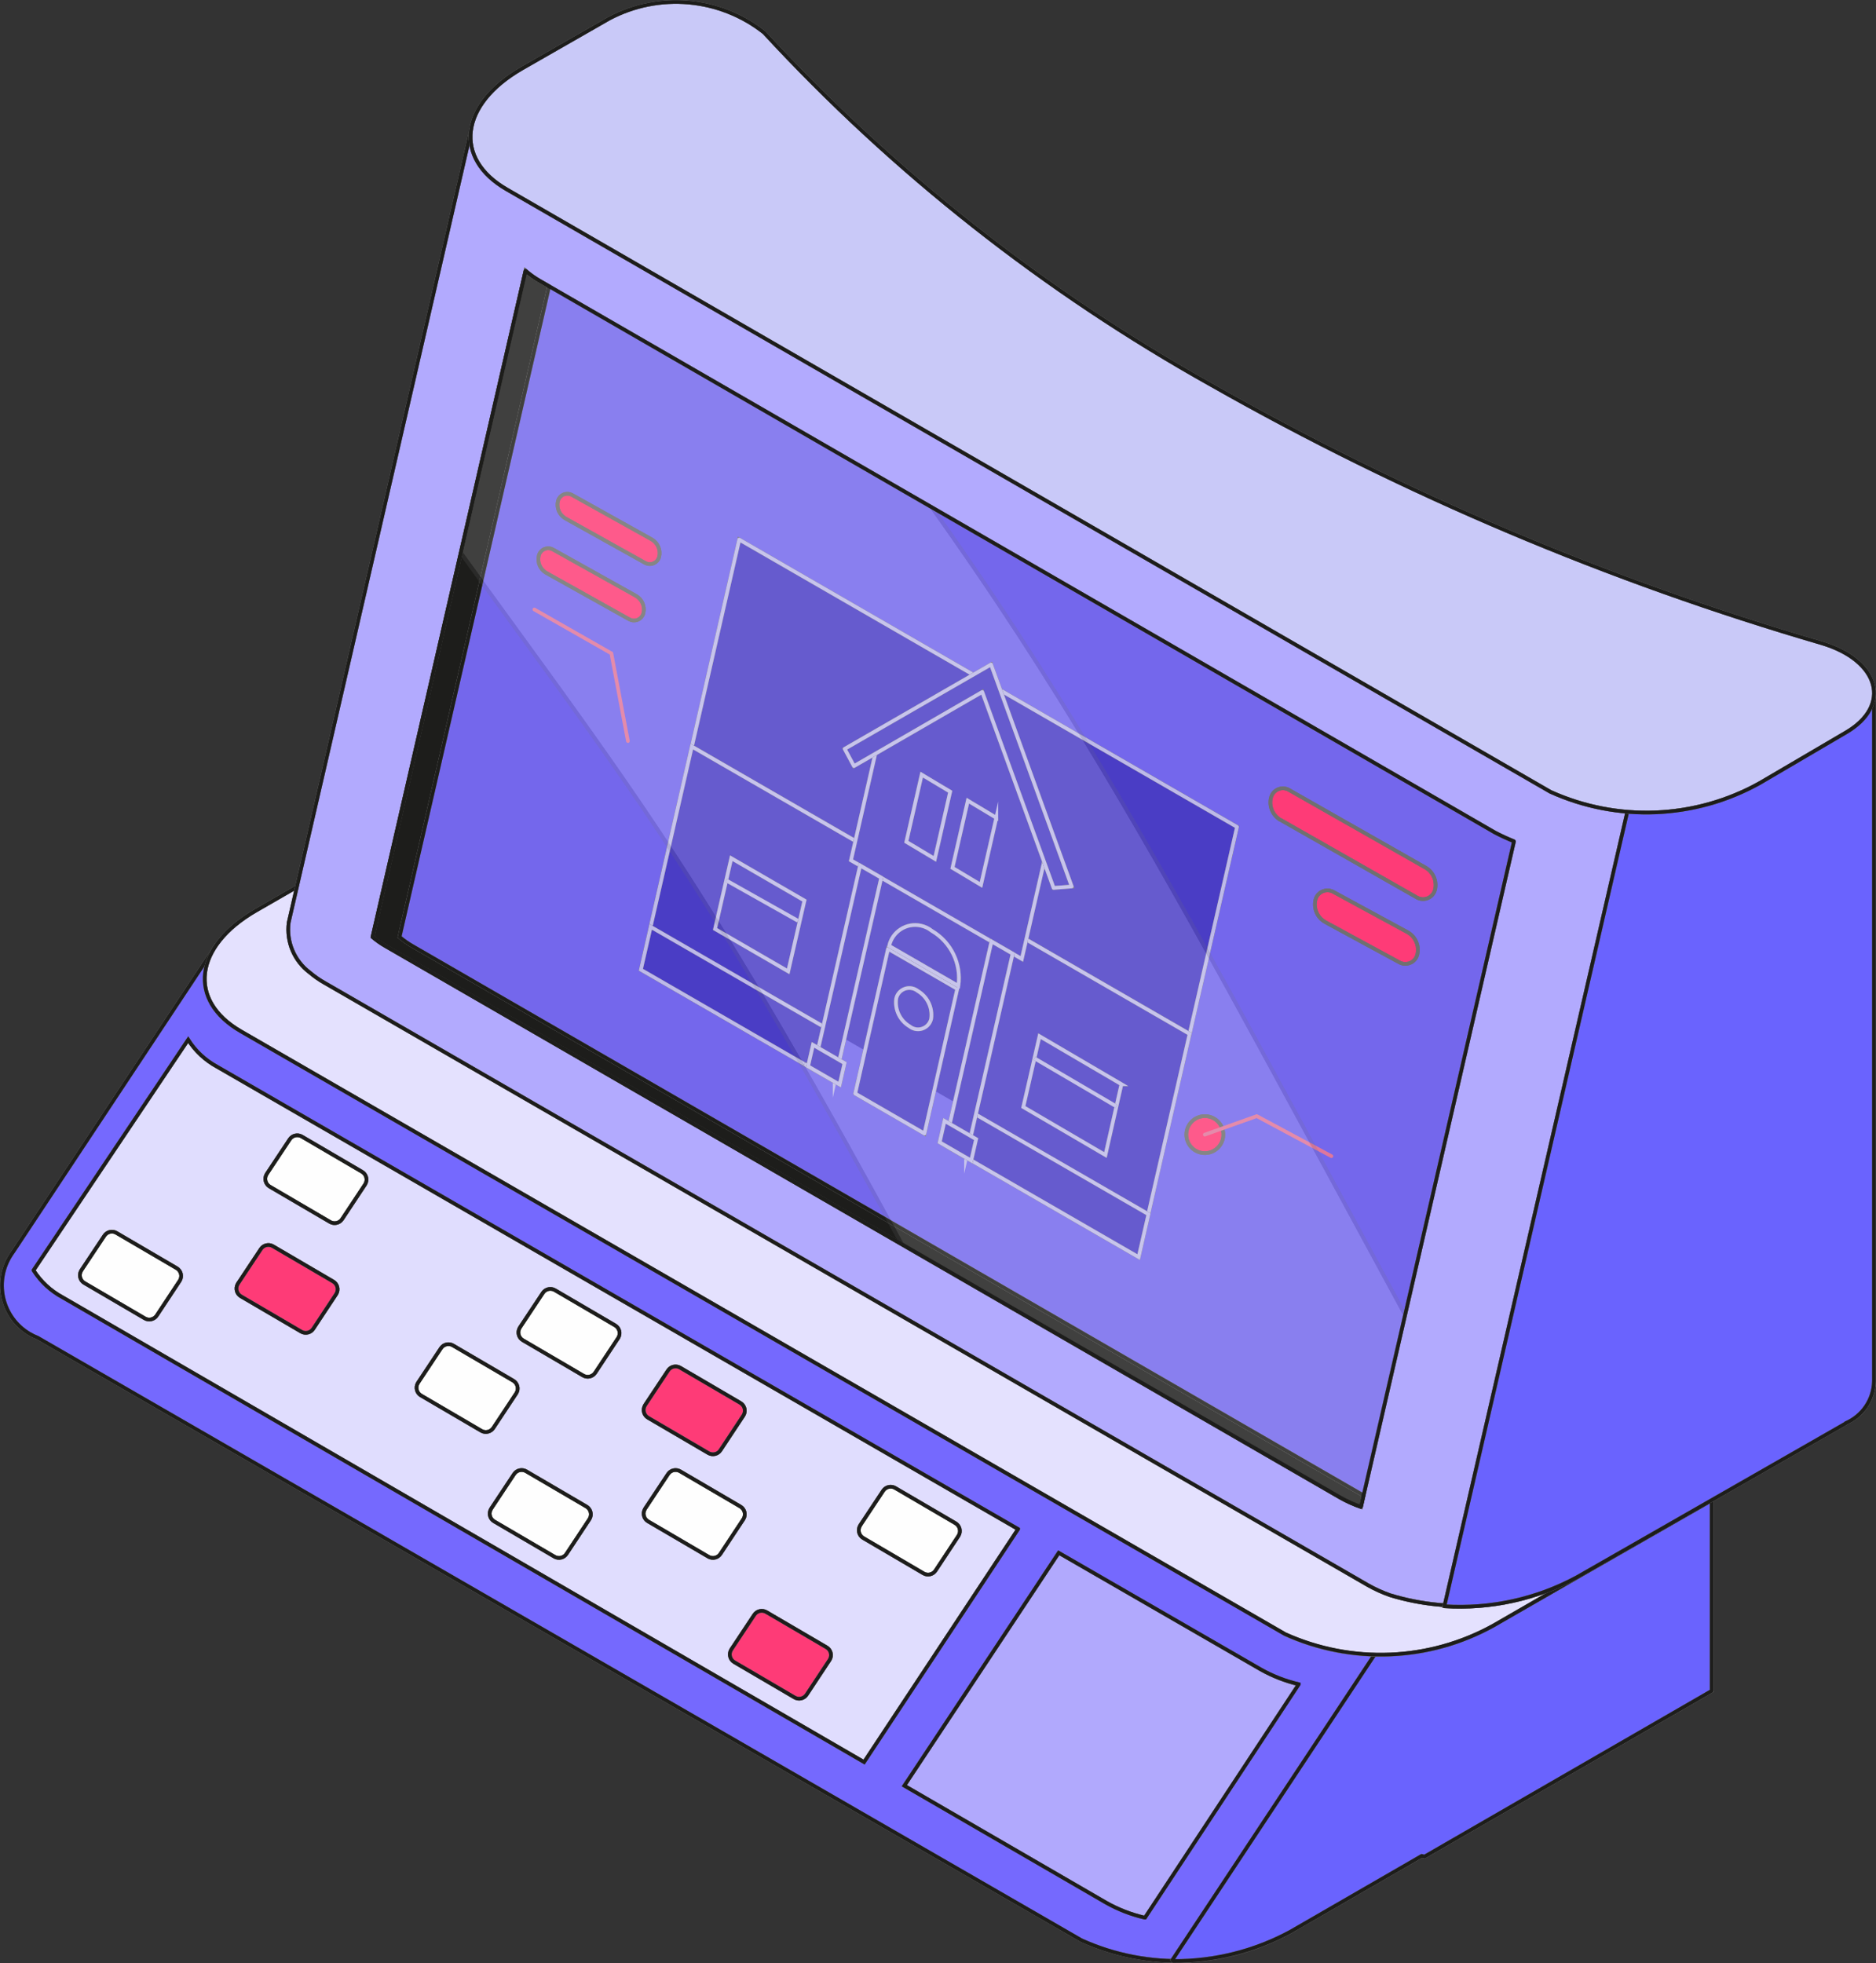<?xml version="1.0" encoding="UTF-8"?><svg id="a" xmlns="http://www.w3.org/2000/svg" xmlns:xlink="http://www.w3.org/1999/xlink" viewBox="0 0 512.846 536.647"><rect x="0" y="0" width="512.846" height="536.647" fill="#333333" stroke="none"/><defs><clipPath id="b"><rect width="512.846" height="536.647" fill="none"/></clipPath><clipPath id="e"><rect width="512.846" height="536.647" fill="none"/></clipPath><clipPath id="i"><rect width="512.846" height="536.647" fill="none"/></clipPath><clipPath id="l"><rect width="512.846" height="536.647" fill="none"/></clipPath><clipPath id="el"><rect x="125.343" y="73.062" width="259.309" height="339.567" fill="none"/></clipPath><clipPath id="eo"><rect x="125.953" y="74.063" width="258.153" height="337.869" fill="none"/></clipPath></defs><g clip-path="url(#b)" fill="none"><g id="c"><g id="d"><g clip-path="url(#e)" fill="none"><g id="f"><g id="g" fill="none" opacity=".996"><g id="h"><g clip-path="url(#i)" fill="none"><g id="j"><g id="k"><g clip-path="url(#l)" fill="none"><g id="m"><path id="n" d="m415.237,440.307s-113.885-36.343-115.1-36.343S58.949,258.641,58.949,258.641L3.684,342.085c-.3.419-.589.834-.842,1.264l-.123.191c-4.351,7.276-1.98,16.702,5.296,21.054.001,0,.003.002.004.002.735.437,1.504.814,2.3,1.127l285.272,164.682c18.366,8.327,39.594,7.448,57.208-2.37l35.841-20.684.722.213,78.539-45.323v-52.1l-52.664,30.166Z" fill="#7569ff" stroke="#707070"/><path id="o" d="m415.237,440.307s-113.885-36.343-115.1-36.343S58.949,258.641,58.949,258.641L3.684,342.085c-.3.419-.589.834-.842,1.264l-.123.191c-4.351,7.276-1.98,16.702,5.296,21.054.001,0,.003.002.004.002.735.437,1.504.814,2.3,1.127l285.272,164.682c18.366,8.327,39.594,7.448,57.208-2.37l35.841-20.684.722.213,78.539-45.323v-52.1l-52.664,30.166Z" fill="none" stroke="#707070"/><path id="p" d="m415.237,440.307s-113.885-36.343-115.1-36.343S58.949,258.641,58.949,258.641L3.684,342.085c-.3.419-.589.834-.842,1.264l-.123.191c-4.351,7.276-1.98,16.702,5.296,21.054.001,0,.003.002.004.002.735.437,1.504.814,2.3,1.127l285.272,164.682c18.366,8.327,39.594,7.448,57.208-2.37l35.841-20.684.722.213,78.539-45.323v-52.1l-52.664,30.166Z" fill="none" stroke="#1d1d1b" stroke-linecap="round" stroke-linejoin="round"/><path id="q" d="m385.483,430.803l-9.717,21.537-55.268,83.472.188.289c11.225.076,22.286-2.695,32.149-8.055l35.839-20.688.722.217,78.542-45.327v-52.1l-52.635,30.152-29.773-9.49" fill="#6a63ff" stroke="#707070"/><path id="r" d="m385.483,430.803l-9.717,21.537-55.268,83.472.188.289c11.225.076,22.286-2.695,32.149-8.055l35.839-20.688.722.217,78.542-45.327v-52.1l-52.635,30.152-29.773-9.49" fill="none" stroke="#707070"/><path id="s" d="m385.483,430.803l-9.717,21.537-55.268,83.472.188.289c11.225.076,22.286-2.695,32.149-8.055l35.839-20.688.722.217,78.542-45.327v-52.1l-52.635,30.152-29.82-9.497Z" fill="none" stroke="#1d1d1b" stroke-linecap="round" stroke-linejoin="round"/><path id="t" d="m351.141,446.643L65.87,281.958c-14.67-8.46-12.82-23.256,4.1-33.024l36.553-21.056,338.375,195.368-36.549,21.1c-17.614,9.818-38.842,10.697-57.208,2.37" fill="#e5e2ff" stroke="#707070"/><path id="u" d="m351.141,446.643L65.87,281.958c-14.67-8.46-12.82-23.256,4.1-33.024l36.553-21.056,338.375,195.368-36.549,21.1c-17.614,9.818-38.842,10.697-57.208,2.37" fill="none" stroke="#707070"/><path id="v" d="m351.141,446.643L65.87,281.958c-14.67-8.46-12.82-23.256,4.1-33.024l36.553-21.056,338.375,195.368-36.549,21.1c-17.626,9.795-38.853,10.647-57.208,2.297Z" fill="none" stroke="#1d1d1b" stroke-linecap="round" stroke-linejoin="round"/><path id="w" d="m512.3,188.812v188.753c-.098,4.982-3.108,9.444-7.691,11.4v-.076l-60.225,34.473-13.25,7.586c-15.653,8.488-34.055,10.346-51.089,5.158-2.127-.743-4.182-1.676-6.141-2.789L88.656,268.647c-1.399-.798-2.722-1.723-3.952-2.763-4.266-3.18-6.477-8.419-5.78-13.694l50.16-217.886,383.216,154.508Z" fill="#b3abff" stroke="#707070"/><path id="x" d="m512.3,188.812v188.753c-.098,4.982-3.108,9.444-7.691,11.4v-.076l-60.225,34.473-13.25,7.586c-15.653,8.488-34.055,10.346-51.089,5.158-2.127-.743-4.182-1.676-6.141-2.789L88.656,268.647c-1.399-.798-2.722-1.723-3.952-2.763-4.266-3.18-6.477-8.419-5.78-13.694l50.16-217.886,383.216,154.508Z" fill="none" stroke="#707070"/><path id="y" d="m512.3,188.812v188.753c-.098,4.982-3.108,9.444-7.691,11.4v-.076l-60.225,34.473-13.25,7.586c-15.653,8.488-34.055,10.346-51.089,5.158-2.127-.743-4.182-1.676-6.141-2.789L88.656,268.647c-1.399-.798-2.722-1.723-3.952-2.763-4.266-3.18-6.477-8.419-5.78-13.694l50.16-217.886,383.216,154.508Z" fill="none" stroke="#1d1d1b" stroke-linecap="round" stroke-linejoin="round"/><path id="z" d="m504.588,389.044c4.573-1.97,7.58-6.422,7.7-11.4v-188.757l-28.962-11.657-35.198,30.477-53.271,231.418c12.578.797,25.128-1.957,36.217-7.947l13.264-7.586,60.21-34.457.04-.091Z" fill="#6a63ff" stroke="#707070"/><path id="aa" d="m504.588,389.044c4.573-1.97,7.58-6.422,7.7-11.4v-188.757l-28.962-11.657-35.198,30.477-53.271,231.418c12.578.797,25.128-1.957,36.217-7.947l13.264-7.586,60.21-34.457.04-.091Z" fill="none" stroke="#707070"/><path id="ab" d="m504.588,389.044c4.573-1.97,7.58-6.422,7.7-11.4v-188.757l-28.962-11.657-35.198,30.477-53.271,231.418c12.578.797,25.128-1.957,36.217-7.947l13.264-7.586,60.21-34.457.04-.091Z" fill="none" stroke="#1d1d1b" stroke-linecap="round" stroke-linejoin="round"/><path id="ac" d="m481.025,214.093c-17.612,9.815-38.837,10.693-57.2,2.366L138.547,51.782c-14.67-8.453-12.82-23.245,4.093-33.024l23.866-13.665c13.625-7.244,30.243-5.753,42.361,3.8,35.42,38.364,76.685,70.885,122.265,96.358,52.685,29.913,108.67,53.597,166.827,70.574,15.959,4.765,19.228,17.14,6.611,24.452l-23.545,13.816Z" fill="#cacaf9" stroke="#707070"/><path id="ad" d="m481.025,214.093c-17.612,9.815-38.837,10.693-57.2,2.366L138.547,51.782c-14.67-8.453-12.82-23.245,4.093-33.024l23.866-13.665c13.625-7.244,30.243-5.753,42.361,3.8,35.42,38.364,76.685,70.885,122.265,96.358,52.685,29.913,108.67,53.597,166.827,70.574,15.959,4.765,19.228,17.14,6.611,24.452l-23.545,13.816Z" fill="none" stroke="#707070"/><path id="ae" d="m481.025,214.093c-17.612,9.815-38.837,10.693-57.2,2.366L138.547,51.782c-14.67-8.453-12.82-23.245,4.093-33.024l23.866-13.665c13.625-7.244,30.243-5.753,42.361,3.8,35.42,38.364,76.685,70.885,122.265,96.358,52.685,29.913,108.67,53.597,166.827,70.574,15.959,4.765,19.228,17.14,6.611,24.452l-23.545,13.816Z" fill="none" stroke="#1d1d1b" stroke-linecap="round" stroke-linejoin="round"/><path id="af" d="m278.324,418.012l-42.109,63.7L17.137,354.671c-3.236-1.726-5.973-4.256-7.947-7.347v-.1l42.249-62.986c1.962,3.093,4.685,5.631,7.907,7.373l218.978,126.401Z" fill="#e1deff" stroke="#707070"/><path id="ag" d="m278.324,418.012l-42.109,63.7L17.137,354.671c-3.236-1.726-5.973-4.256-7.947-7.347v-.1l42.249-62.986c1.962,3.093,4.685,5.631,7.907,7.373l218.978,126.401Z" fill="none" stroke="#707070"/><path id="ah" d="m278.324,418.012l-42.109,63.7L17.137,354.671c-3.236-1.726-5.973-4.256-7.947-7.347v-.1l42.249-62.986c1.962,3.093,4.685,5.631,7.907,7.373l218.978,126.401Z" fill="none" stroke="#1d1d1b" stroke-miterlimit="10"/><path id="ai" d="m355.053,460.424l-42.018,63.8h-.191c-3.648-.851-7.158-2.215-10.425-4.049l-55.2-32,42.21-63.67,55.2,31.86c3.264,1.847,6.774,3.221,10.425,4.082" fill="#b2aafe" stroke="#707070"/><path id="aj" d="m355.053,460.424l-42.018,63.8h-.191c-3.648-.851-7.158-2.215-10.425-4.049l-55.2-32,42.21-63.67,55.2,31.86c3.264,1.847,6.774,3.221,10.425,4.082" fill="none" stroke="#707070"/><path id="ak" d="m355.053,460.424l-42.018,63.8h-.191c-3.648-.851-7.158-2.215-10.425-4.049l-55.2-32,42.21-63.67,55.2,31.86c3.265,1.839,6.775,3.205,10.424,4.059Z" fill="none" stroke="#1d1d1b" stroke-miterlimit="10"/><path id="al" d="m235.161,416.986l6.271-9.45c.722-1.088,2.169-1.422,3.294-.759l16.468,9.638c1.171.684,1.567,2.187.885,3.359-.022.044-.047.086-.076.126l-6.253,9.461c-.721,1.089-2.168,1.424-3.294.762l-16.457-9.651c-1.173-.681-1.571-2.184-.89-3.357,0,0,0-.001,0-.002l.076-.123" fill="#fff" stroke="#707070"/><path id="am" d="m235.161,416.986l6.271-9.45c.722-1.088,2.169-1.422,3.294-.759l16.468,9.638c1.171.684,1.567,2.187.885,3.359-.022.044-.047.086-.076.126l-6.253,9.461c-.721,1.089-2.168,1.424-3.294.762l-16.457-9.651c-1.173-.681-1.571-2.184-.89-3.357,0,0,0-.001,0-.002l.076-.123" fill="none" stroke="#707070"/><path id="an" d="m235.161,416.986l6.271-9.45c.722-1.088,2.169-1.422,3.294-.759l16.468,9.638c1.171.684,1.567,2.187.885,3.359-.022.044-.047.086-.076.126l-6.253,9.461c-.721,1.089-2.168,1.424-3.294.762l-16.457-9.651c-1.177-.674-1.586-2.174-.914-3.352.029-.04.076-.087.076-.134Z" fill="none" stroke="#1d1d1b" stroke-miterlimit="10"/><path id="ao" d="m134.277,412.425l6.271-9.45c.722-1.088,2.169-1.422,3.294-.759l16.468,9.638c1.171.684,1.567,2.187.885,3.359-.022.044-.047.086-.076.126l-6.257,9.464c-.721,1.089-2.168,1.424-3.294.762l-16.468-9.64c-1.173-.681-1.571-2.184-.89-3.357,0,0,0-.001,0-.002.024-.042.051-.083.079-.123" fill="#fff" stroke="#707070"/><path id="ap" d="m134.277,412.425l6.271-9.45c.722-1.088,2.169-1.422,3.294-.759l16.468,9.638c1.171.684,1.567,2.187.885,3.359-.022.044-.047.086-.076.126l-6.257,9.464c-.721,1.089-2.168,1.424-3.294.762l-16.468-9.64c-1.173-.681-1.571-2.184-.89-3.357,0,0,0-.001,0-.002.024-.042.051-.083.079-.123" fill="none" stroke="#707070"/><path id="aq" d="m134.276,412.425l6.271-9.45c.722-1.088,2.169-1.422,3.294-.759l16.469,9.638c1.171.684,1.567,2.187.885,3.359-.022.044-.047.086-.076.126l-6.257,9.464c-.721,1.089-2.168,1.424-3.294.762l-16.468-9.64c-1.177-.674-1.586-2.174-.914-3.352.029-.048.058-.099.09-.148Z" fill="none" stroke="#1d1d1b" stroke-miterlimit="10"/><path id="ar" d="m72.936,320.913l6.271-9.45c.722-1.088,2.169-1.422,3.294-.759l16.476,9.641c1.171.684,1.567,2.187.885,3.359-.022.044-.047.086-.076.126l-6.264,9.461c-.721,1.089-2.168,1.424-3.294.762l-16.472-9.643c-1.173-.681-1.571-2.184-.89-3.357,0,0,0-.001,0-.002.024-.042.051-.083.079-.123" fill="#fff" stroke="#707070"/><path id="as" d="m72.936,320.913l6.271-9.45c.722-1.088,2.169-1.422,3.294-.759l16.476,9.641c1.171.684,1.567,2.187.885,3.359-.022.044-.047.086-.076.126l-6.264,9.461c-.721,1.089-2.168,1.424-3.294.762l-16.472-9.643c-1.173-.681-1.571-2.184-.89-3.357,0,0,0-.001,0-.002.024-.042.051-.083.079-.123" fill="none" stroke="#707070"/><path id="at" d="m72.936,320.913l6.271-9.45c.722-1.088,2.169-1.422,3.294-.759l16.476,9.641c1.171.684,1.567,2.187.885,3.359-.022.044-.047.086-.076.126l-6.264,9.461c-.721,1.089-2.168,1.424-3.294.762l-16.468-9.643c-1.177-.674-1.586-2.174-.914-3.352.029-.051.058-.098.09-.145Z" fill="none" stroke="#1d1d1b" stroke-miterlimit="10"/><path id="au" d="m142.13,362.906l6.271-9.45c.722-1.088,2.169-1.422,3.294-.759l16.468,9.638c1.171.684,1.567,2.187.885,3.359-.022.044-.047.086-.076.126l-6.257,9.461c-.721,1.089-2.168,1.424-3.294.762l-16.468-9.64c-1.173-.681-1.571-2.184-.89-3.357,0,0,0-.001,0-.002l.076-.123" fill="#fff" stroke="#707070"/><path id="av" d="m142.13,362.906l6.271-9.45c.722-1.088,2.169-1.422,3.294-.759l16.468,9.638c1.171.684,1.567,2.187.885,3.359-.022.044-.047.086-.076.126l-6.257,9.461c-.721,1.089-2.168,1.424-3.294.762l-16.468-9.64c-1.173-.681-1.571-2.184-.89-3.357,0,0,0-.001,0-.002l.076-.123" fill="none" stroke="#707070"/><path id="aw" d="m142.129,362.906l6.271-9.45c.722-1.088,2.169-1.422,3.294-.759l16.468,9.638c1.171.684,1.567,2.187.885,3.359-.022.044-.047.086-.076.126l-6.257,9.461c-.721,1.089-2.168,1.424-3.294.762l-16.467-9.64c-1.177-.674-1.586-2.174-.914-3.352.029-.051.058-.098.09-.145Z" fill="none" stroke="#1d1d1b" stroke-miterlimit="10"/><path id="ax" d="m65.051,350.899l6.271-9.45c.722-1.088,2.169-1.422,3.294-.759l16.464,9.64c1.171.684,1.567,2.187.885,3.359-.022.044-.047.086-.076.126l-6.257,9.461c-.721,1.089-2.168,1.424-3.294.762l-16.468-9.641c-1.173-.681-1.571-2.184-.89-3.357,0,0,0-.001,0-.002.024-.042.051-.083.079-.123" fill="#ff3b77" stroke="#707070"/><path id="ay" d="m65.051,350.899l6.271-9.45c.722-1.088,2.169-1.422,3.294-.759l16.464,9.64c1.171.684,1.567,2.187.885,3.359-.022.044-.047.086-.076.126l-6.257,9.461c-.721,1.089-2.168,1.424-3.294.762l-16.468-9.641c-1.173-.681-1.571-2.184-.89-3.357,0,0,0-.001,0-.002.024-.042.051-.083.079-.123" fill="none" stroke="#707070"/><path id="az" d="m65.046,350.899l6.271-9.45c.722-1.088,2.169-1.422,3.294-.759l16.469,9.64c1.171.684,1.567,2.187.885,3.359-.022.044-.047.086-.076.126l-6.257,9.461c-.721,1.089-2.168,1.424-3.294.762l-16.468-9.642c-1.177-.674-1.586-2.174-.914-3.352.029-.051.065-.098.09-.145Z" fill="none" stroke="#1d1d1b" stroke-miterlimit="10"/><path id="ba" d="m176.36,384.1l6.271-9.45c.722-1.088,2.169-1.422,3.294-.759l16.468,9.638c1.172.684,1.568,2.188.885,3.36-.022.044-.047.086-.076.126l-6.253,9.461c-.721,1.089-2.168,1.424-3.294.762l-16.472-9.638c-1.173-.681-1.571-2.184-.89-3.357,0,0,0-.001,0-.002.024-.042.051-.083.079-.123" fill="#ff3b77" stroke="#707070"/><path id="bb" d="m176.36,384.1l6.271-9.45c.722-1.088,2.169-1.422,3.294-.759l16.468,9.638c1.172.684,1.568,2.188.885,3.36-.022.044-.047.086-.076.126l-6.253,9.461c-.721,1.089-2.168,1.424-3.294.762l-16.472-9.638c-1.173-.681-1.571-2.184-.89-3.357,0,0,0-.001,0-.002.024-.042.051-.083.079-.123" fill="none" stroke="#707070"/><path id="bc" d="m176.36,384.1l6.271-9.45c.722-1.088,2.169-1.422,3.294-.759l16.468,9.638c1.172.684,1.568,2.188.885,3.36-.022.044-.047.086-.076.126l-6.257,9.461c-.721,1.089-2.168,1.424-3.294.762l-16.467-9.638c-1.177-.674-1.586-2.174-.914-3.352.027-.051.057-.1.09-.148Z" fill="none" stroke="#1d1d1b" stroke-miterlimit="10"/><path id="bd" d="m199.923,450.913l6.271-9.45c.722-1.088,2.169-1.422,3.294-.759l16.468,9.638c1.171.684,1.567,2.187.885,3.359-.022.044-.047.086-.076.126l-6.257,9.461c-.721,1.089-2.168,1.424-3.294.762l-16.469-9.641c-1.173-.681-1.571-2.184-.89-3.357,0,0,0-.001,0-.002.024-.042.051-.083.079-.123" fill="#ff3b77" stroke="#707070"/><path id="be" d="m199.923,450.913l6.271-9.45c.722-1.088,2.169-1.422,3.294-.759l16.468,9.638c1.171.684,1.567,2.187.885,3.359-.022.044-.047.086-.076.126l-6.257,9.461c-.721,1.089-2.168,1.424-3.294.762l-16.469-9.641c-1.173-.681-1.571-2.184-.89-3.357,0,0,0-.001,0-.002.024-.042.051-.083.079-.123" fill="none" stroke="#707070"/><path id="bf" d="m199.923,450.913l6.271-9.45c.722-1.088,2.169-1.422,3.294-.759l16.468,9.638c1.171.684,1.567,2.187.885,3.359-.022.044-.047.086-.076.126l-6.257,9.461c-.721,1.089-2.168,1.424-3.294.762l-16.468-9.641c-1.177-.674-1.586-2.174-.914-3.352.03-.05.059-.1.091-.144Z" fill="none" stroke="#1d1d1b" stroke-miterlimit="10"/><path id="bg" d="m22.252,347.262l6.285-9.45c.722-1.088,2.169-1.422,3.294-.759l16.472,9.638c1.171.684,1.567,2.187.885,3.359-.022.044-.047.086-.076.126l-6.257,9.461c-.721,1.089-2.168,1.424-3.294.762l-16.486-9.644c-1.173-.681-1.571-2.184-.89-3.357,0,0,0-.001,0-.002.024-.042.051-.083.079-.123" fill="#fff" stroke="#707070"/><path id="bh" d="m22.252,347.262l6.285-9.45c.722-1.088,2.169-1.422,3.294-.759l16.472,9.638c1.171.684,1.567,2.187.885,3.359-.022.044-.047.086-.076.126l-6.257,9.461c-.721,1.089-2.168,1.424-3.294.762l-16.486-9.644c-1.173-.681-1.571-2.184-.89-3.357,0,0,0-.001,0-.002.024-.042.051-.083.079-.123" fill="none" stroke="#707070"/><path id="bi" d="m22.252,347.262l6.285-9.45c.722-1.088,2.169-1.422,3.294-.759l16.468,9.638c1.171.684,1.567,2.187.885,3.359-.022.044-.047.086-.076.126l-6.257,9.461c-.721,1.089-2.168,1.424-3.294.762l-16.481-9.644c-1.177-.674-1.586-2.174-.914-3.352.031-.047.058-.094.09-.141Z" fill="none" stroke="#1d1d1b" stroke-miterlimit="10"/><path id="bj" d="m176.36,412.425l6.271-9.45c.722-1.088,2.169-1.422,3.294-.759l16.468,9.638c1.171.684,1.567,2.187.885,3.359-.022.044-.047.086-.076.126l-6.253,9.467c-.721,1.089-2.168,1.424-3.294.762l-16.472-9.643c-1.173-.681-1.571-2.184-.89-3.357,0,0,0-.001,0-.002.024-.042.051-.083.079-.123" fill="#fff" stroke="#707070"/><path id="bk" d="m176.36,412.425l6.271-9.45c.722-1.088,2.169-1.422,3.294-.759l16.468,9.638c1.171.684,1.567,2.187.885,3.359-.022.044-.047.086-.076.126l-6.253,9.467c-.721,1.089-2.168,1.424-3.294.762l-16.472-9.643c-1.173-.681-1.571-2.184-.89-3.357,0,0,0-.001,0-.002.024-.042.051-.083.079-.123" fill="none" stroke="#707070"/><path id="bl" d="m176.36,412.425l6.271-9.45c.722-1.088,2.169-1.422,3.294-.759l16.468,9.638c1.171.684,1.567,2.187.885,3.359-.022.044-.047.086-.076.126l-6.257,9.464c-.721,1.089-2.168,1.424-3.294.762l-16.467-9.64c-1.177-.674-1.586-2.174-.914-3.352.029-.048.058-.099.09-.148Z" fill="none" stroke="#1d1d1b" stroke-miterlimit="10"/><path id="bm" d="m114.272,378.02l6.271-9.45c.722-1.088,2.169-1.422,3.294-.759l16.468,9.638c1.171.684,1.567,2.187.885,3.359-.022.044-.047.086-.076.126l-6.257,9.45c-.722,1.087-2.169,1.42-3.294.759l-16.468-9.641c-1.173-.681-1.571-2.184-.89-3.357,0,0,0-.001,0-.002.025-.04.051-.083.079-.123" fill="#fff" stroke="#707070"/><path id="bn" d="m114.272,378.02l6.271-9.45c.722-1.088,2.169-1.422,3.294-.759l16.468,9.638c1.171.684,1.567,2.187.885,3.359-.022.044-.047.086-.076.126l-6.257,9.45c-.722,1.087-2.169,1.42-3.294.759l-16.468-9.641c-1.173-.681-1.571-2.184-.89-3.357,0,0,0-.001,0-.002.025-.04.051-.083.079-.123" fill="none" stroke="#707070"/><path id="bo" d="m114.272,378.02l6.271-9.45c.722-1.088,2.169-1.422,3.294-.759l16.468,9.638c1.171.684,1.567,2.187.885,3.359-.022.044-.047.086-.076.126l-6.257,9.45c-.722,1.087-2.169,1.42-3.294.759l-16.468-9.641c-1.175-.676-1.579-2.176-.903-3.351,0-.002.002-.003.003-.005l.077-.126Z" fill="none" stroke="#1d1d1b" stroke-miterlimit="10"/><path id="bp" d="m413.885,229.995l-41.818,181.939c-1.941-.676-3.818-1.522-5.61-2.529L105.504,258.641c-1.279-.731-2.488-1.577-3.612-2.529l41.793-182.085c1.214,1.055,2.53,1.988,3.927,2.785l261.026,150.763c1.714.901,3.473,1.712,5.27,2.431" fill="#7467ed" stroke="#707070"/><path id="bq" d="m413.885,229.995l-41.818,181.939c-1.941-.676-3.818-1.522-5.61-2.529L105.504,258.641c-1.279-.731-2.488-1.577-3.612-2.529l41.793-182.085c1.214,1.055,2.53,1.988,3.927,2.785l261.026,150.763c1.714.901,3.473,1.712,5.27,2.431" fill="none" stroke="#707070"/><path id="br" d="m154.555,141.725l21.765,12.137c1.266.73,2.884.295,3.614-.971.131-.227.228-.473.286-.729.417-1.847-.414-3.75-2.052-4.7l-21.756-12.134c-1.266-.73-2.884-.295-3.614.971-.131.227-.227.473-.286.729-.427,1.848.406,3.757,2.052,4.7" fill="#ff3b77" stroke="#707070"/><path id="bs" d="m154.555,141.725l21.765,12.137c1.266.73,2.884.295,3.614-.971.131-.227.228-.473.286-.729.417-1.847-.414-3.75-2.052-4.7l-21.756-12.134c-1.266-.73-2.884-.295-3.614.971-.131.227-.227.473-.286.729-.427,1.848.406,3.757,2.052,4.7" fill="none" stroke="#707070"/><path id="bt" d="m149.335,156.622l22.668,12.669c1.266.73,2.884.295,3.614-.971.131-.227.228-.473.286-.729.427-1.848-.406-3.757-2.052-4.7l-22.662-12.662c-1.266-.73-2.884-.295-3.614.971-.131.227-.227.473-.286.729-.427,1.848.406,3.757,2.052,4.7" fill="#ff3b77" stroke="#707070"/><path id="bu" d="m149.335,156.622l22.668,12.669c1.266.73,2.884.295,3.614-.971.131-.227.228-.473.286-.729.427-1.848-.406-3.757-2.052-4.7l-22.662-12.662c-1.266-.73-2.884-.295-3.614.971-.131.227-.227.473-.286.729-.427,1.848.406,3.757,2.052,4.7" fill="none" stroke="#707070"/><path id="bv" d="m350.076,224.143l37.243,21.2c1.618.936,3.689.382,4.625-1.236.168-.29.292-.604.367-.931.539-2.359-.525-4.794-2.623-6l-37.283-21.2c-1.598-.939-3.656-.405-4.595,1.193-.18.306-.31.639-.386.986-.539,2.359.525,4.794,2.623,6" fill="#ff3b77" stroke="#707070"/><path id="bw" d="m350.076,224.143l37.243,21.2c1.618.936,3.689.382,4.625-1.236.168-.29.292-.604.367-.931.539-2.359-.525-4.794-2.623-6l-37.283-21.2c-1.598-.939-3.656-.405-4.595,1.193-.18.306-.31.639-.386.986-.539,2.359.525,4.794,2.623,6" fill="none" stroke="#707070"/><path id="bx" d="m362.224,252.049l20.269,11.01c1.617.932,3.684.38,4.62-1.235.167-.296.288-.615.361-.946.537-2.359-.526-4.793-2.623-6l-20.269-11.011c-1.618-.936-3.689-.382-4.625,1.236-.168.29-.292.604-.367.931-.537,2.359.526,4.793,2.623,6" fill="#ff3b77" stroke="#707070"/><path id="by" d="m362.224,252.049l20.269,11.01c1.617.932,3.684.38,4.62-1.235.167-.296.288-.615.361-.946.537-2.359-.526-4.793-2.623-6l-20.269-11.011c-1.618-.936-3.689-.382-4.625,1.236-.168.29-.292.604-.367.931-.537,2.359.526,4.793,2.623,6" fill="none" stroke="#707070"/><path id="bz" d="m146.081,166.617l21.052,12,4.523,23.975" fill="none" stroke="#e0779d" stroke-linecap="round" stroke-miterlimit="10"/><path id="ca" d="m324.309,310.181c0,2.793,2.264,5.057,5.057,5.057s5.057-2.264,5.057-5.057-2.264-5.057-5.057-5.057h0c-2.793,0-5.056,2.264-5.057,5.057" fill="#ff3b77" stroke="#707070"/><path id="cb" d="m324.309,310.181c0,2.793,2.264,5.057,5.057,5.057s5.057-2.264,5.057-5.057-2.264-5.057-5.057-5.057h0c-2.793,0-5.056,2.264-5.057,5.057" fill="none" stroke="#707070"/><path id="cc" d="m329.362,310.181l14.2-5.057,20.409,10.945" fill="none" stroke="#e0779d" stroke-linecap="round" stroke-linejoin="round"/><path id="cd" d="m338.169,226.054l-136.086-78.542-12.939,56.612,136.079,78.542,12.946-56.612Z" fill="#4a3dc6" stroke="#707070"/><path id="ce" d="m338.169,226.054l-136.086-78.542-12.939,56.612,136.079,78.542,12.946-56.612Z" fill="none" stroke="#707070"/><path id="cf" d="m338.169,226.054l-136.086-78.542-12.939,56.612,136.079,78.542,12.946-56.612Z" fill="none" stroke="#bebaea" stroke-linecap="round" stroke-linejoin="round"/><path id="cg" d="m177.866,253.367l11.261-49.272,136.079,78.55-11.274,49.265" fill="#4a3dc6" stroke="#707070"/><path id="ch" d="m177.866,253.367l11.261-49.272,136.079,78.55-11.274,49.265" fill="none" stroke="#707070"/><path id="ci" d="m177.866,253.367l11.261-49.272,136.079,78.55-11.274,49.265" fill="none" stroke="#bebaea" stroke-miterlimit="10"/><path id="cj" d="m262.527,302.241c-.95,2.977-1.532,5.993-2.355,9.06-.204.811-.586,1.567-1.116,2.214l52.219,30.156,2.684-11.733-51.432-29.697Z" fill="#4a3dc6" stroke="#707070"/><path id="ck" d="m262.527,302.241c-.95,2.977-1.532,5.993-2.355,9.06-.204.811-.586,1.567-1.116,2.214l52.219,30.156,2.684-11.733-51.432-29.697Z" fill="none" stroke="#707070"/><path id="cl" d="m262.527,302.241c-.95,2.977-1.532,5.993-2.355,9.06-.204.811-.586,1.567-1.116,2.214l52.219,30.156,2.684-11.733-51.432-29.697Z" fill="none" stroke="#bebaea" stroke-miterlimit="10"/><path id="cm" d="m225.979,290.826c.252-2.923.925-5.795,2-8.525l-50.1-28.92-2.682,11.729,50.316,29.05c.141-1.084.3-2.193.47-3.334" fill="#4a3dc6" stroke="#707070"/><path id="cn" d="m225.979,290.826c.252-2.923.925-5.795,2-8.525l-50.1-28.92-2.682,11.729,50.316,29.05c.141-1.084.3-2.193.47-3.334" fill="none" stroke="#707070"/><path id="co" d="m225.979,290.826c.252-2.923.925-5.795,2-8.525l-50.1-28.92-2.682,11.729,50.316,29.05c.137-1.105.3-2.192.466-3.334Z" fill="none" stroke="#bebaea" stroke-miterlimit="10"/><path id="cp" d="m219.913,246.196l-20-11.577-4.437,19.35,20,11.581,4.437-19.354Z" fill="#4a3dc6" stroke="#707070"/><path id="cq" d="m219.913,246.196l-20-11.577-4.437,19.35,20,11.581,4.437-19.354Z" fill="none" stroke="#707070"/><path id="cr" d="m219.913,246.196l-20-11.577-4.437,19.35,20,11.581,4.437-19.354Z" fill="none" stroke="#bebaea" stroke-miterlimit="10"/><line id="cs" x1="218.139" y1="251.72" x2="198.528" y2="240.684" fill="none" stroke="#707070"/><line id="ct" x1="218.139" y1="251.72" x2="198.528" y2="240.684" fill="none" stroke="#bebaea" stroke-miterlimit="10"/><path id="cu" d="m306.573,296.4l-22.397-13.123-4.432,19.355,22.447,13.125,4.382-19.357Z" fill="#4a3dc6" stroke="#707070"/><path id="cv" d="m306.573,296.4l-22.397-13.123-4.432,19.355,22.447,13.125,4.382-19.357Z" fill="none" stroke="#707070"/><path id="cw" d="m306.573,296.4l-22.397-13.123-4.432,19.355,22.447,13.125,4.382-19.357Z" fill="none" stroke="#bebaea" stroke-miterlimit="10"/><line id="cx" x1="305.181" y1="302.455" x2="282.796" y2="289.331" fill="none" stroke="#707070"/><line id="cy" x1="305.181" y1="302.455" x2="282.796" y2="289.331" fill="none" stroke="#bebaea" stroke-miterlimit="10"/><path id="cz" d="m261.689,270.316l-8.969,39.576-18.925-10.934,8.969-39.573,18.925,10.931Z" fill="#4a3dc6" stroke="#707070"/><path id="da" d="m261.689,270.316l-8.969,39.576-18.925-10.934,8.969-39.573,18.925,10.931Z" fill="none" stroke="#707070"/><path id="db" d="m261.689,270.316l-8.969,39.576-18.925-10.934,8.969-39.573,18.925,10.931Z" fill="none" stroke="#bebaea" stroke-linecap="round" stroke-linejoin="round"/><path id="dc" d="m261.997,269.532l-18.925-10.931c.857-3.926,4.734-6.414,8.66-5.557,1.094.239,2.118.727,2.993,1.426,5.26,3.077,8.135,9.031,7.272,15.063" fill="#4a3dc6" stroke="#707070"/><path id="dd" d="m261.997,269.532l-18.925-10.931c.857-3.926,4.734-6.414,8.66-5.557,1.094.239,2.118.727,2.993,1.426,5.26,3.077,8.135,9.031,7.272,15.063" fill="none" stroke="#707070"/><path id="de" d="m261.997,269.532l-18.925-10.931c.857-3.926,4.734-6.414,8.66-5.557,1.094.239,2.118.727,2.993,1.426,5.26,3.076,8.134,9.03,7.272,15.062Z" fill="none" stroke="#bebaea" stroke-miterlimit="10"/><path id="df" d="m244.994,273.004c.429-1.983,2.383-3.244,4.367-2.818.556.122,1.077.369,1.524.722,2.641,1.558,4.089,4.548,3.674,7.586-.428,1.984-2.383,3.246-4.367,2.818-.558-.12-1.08-.369-1.525-.726-2.641-1.558-4.089-4.548-3.674-7.586" fill="#4a3dc6" stroke="#707070"/><path id="dg" d="m244.994,273.004c.429-1.983,2.383-3.244,4.367-2.818.556.122,1.077.369,1.524.722,2.641,1.558,4.089,4.548,3.674,7.586-.428,1.984-2.383,3.246-4.367,2.818-.558-.12-1.08-.369-1.525-.726-2.641-1.558-4.089-4.548-3.674-7.586" fill="none" stroke="#707070"/><path id="dh" d="m244.994,273.004c.429-1.983,2.383-3.244,4.367-2.818.556.122,1.077.369,1.524.722,2.641,1.558,4.089,4.548,3.674,7.586-.428,1.984-2.383,3.246-4.367,2.818-.558-.12-1.08-.369-1.525-.726-2.641-1.555-4.09-4.545-3.673-7.582Z" fill="none" stroke="#bebaea" stroke-miterlimit="10"/><path id="di" d="m279.332,262.16l-46.7-26.97,6.863-30.112,30.343-17.014,16.382,43.994-6.888,30.102Z" fill="#4a3dc6" stroke="#707070"/><path id="dj" d="m279.332,262.16l-46.7-26.97,6.863-30.112,30.343-17.014,16.382,43.994-6.888,30.102Z" fill="none" stroke="#707070"/><path id="dk" d="m279.332,262.16l-46.7-26.97,6.863-30.112,30.343-17.014,16.382,43.994-6.888,30.102Z" fill="none" stroke="#bebaea" stroke-miterlimit="10"/><path id="dl" d="m259.754,216.428l-7.792-4.66-4.194,18.369,7.792,4.663,4.194-18.372Z" fill="#4a3dc6" stroke="#707070"/><path id="dm" d="m259.754,216.428l-7.792-4.66-4.194,18.369,7.792,4.663,4.194-18.372Z" fill="none" stroke="#707070"/><path id="dn" d="m259.754,216.428l-7.792-4.66-4.194,18.369,7.792,4.663,4.194-18.372Z" fill="none" stroke="#bebaea" stroke-miterlimit="10"/><path id="do" d="m272.368,223.558l-7.792-4.674-4.194,18.369,7.792,4.66,4.194-18.355Z" fill="#4a3dc6" stroke="#707070"/><path id="dp" d="m272.368,223.558l-7.792-4.674-4.194,18.369,7.792,4.66,4.194-18.355Z" fill="none" stroke="#707070"/><path id="dq" d="m272.368,223.558l-7.792-4.674-4.194,18.369,7.792,4.66,4.194-18.355Z" fill="none" stroke="#bebaea" stroke-miterlimit="10"/><path id="dr" d="m292.98,242.346l-4.952.394-19.507-53.575-35.079,20.269-2.529-4.714,40.01-23.068,22.057,60.694Z" fill="#4a3dc6" stroke="#707070"/><path id="ds" d="m292.98,242.346l-4.952.394-19.507-53.575-35.079,20.269-2.529-4.714,40.01-23.068,22.057,60.694Z" fill="none" stroke="#707070"/><path id="dt" d="m292.98,242.346l-4.952.394-19.507-53.575-35.079,20.269-2.529-4.714,40.01-23.068,22.057,60.694Z" fill="none" stroke="#bebaea" stroke-linecap="round" stroke-linejoin="round"/><path id="du" d="m264.084,316.438l12.744-55.738-5.78-3.334-12.74,55.731,5.776,3.341Z" fill="#4a3dc6" stroke="#707070"/><path id="dv" d="m264.084,316.438l12.744-55.738-5.78-3.334-12.74,55.731,5.776,3.341Z" fill="none" stroke="#707070"/><path id="dw" d="m264.084,316.438l12.744-55.738-5.78-3.334-12.74,55.731,5.776,3.341Z" fill="none" stroke="#bebaea" stroke-miterlimit="10"/><path id="dx" d="m228.161,295.678l12.744-55.738-5.78-3.334-12.74,55.741-2.529-1.441,8.305,4.772Z" fill="#4a3dc6" stroke="#707070"/><path id="dy" d="m228.161,295.678l12.744-55.738-5.78-3.334-12.74,55.741-2.529-1.441,8.305,4.772Z" fill="none" stroke="#707070"/><path id="dz" d="m228.161,295.678l12.744-55.738-5.78-3.334-12.74,55.741-2.529-1.441,8.305,4.772Z" fill="none" stroke="#bebaea" stroke-miterlimit="10"/><path id="ea" d="m256.878,312.287l8.626,4.992,1.34-5.866-8.637-4.992-1.329,5.866Z" fill="#4a3dc6" stroke="#707070"/><path id="eb" d="m256.878,312.287l8.626,4.992,1.34-5.866-8.637-4.992-1.329,5.866Z" fill="none" stroke="#707070"/><path id="ec" d="m256.878,312.287l8.626,4.992,1.34-5.866-8.637-4.992-1.329,5.866Z" fill="none" stroke="#bebaea" stroke-miterlimit="10"/><path id="ed" d="m220.899,291.512l8.641,4.992,1.34-5.866-8.633-4.992-1.348,5.866Z" fill="#4a3dc6" stroke="#707070"/><path id="ee" d="m220.899,291.512l8.641,4.992,1.34-5.866-8.633-4.992-1.348,5.866Z" fill="none" stroke="#707070"/><path id="ef" d="m220.899,291.512l8.641,4.992,1.34-5.866-8.633-4.992-1.348,5.866Z" fill="none" stroke="#bebaea" stroke-miterlimit="10"/><path id="eg" d="m112.841,258.677c-1.28-.73-2.489-1.576-3.612-2.529l40.87-177.855-2.529-1.445c-1.399-.797-2.715-1.731-3.929-2.788l-41.81,182.1c1.123.953,2.332,1.799,3.612,2.529l260.96,150.752c1.793,1.008,3.671,1.854,5.614,2.529l.722-3.168L112.841,258.677Z" fill="#1d1d1b" stroke="#707070"/><path id="eh" d="m112.841,258.677c-1.28-.73-2.489-1.576-3.612-2.529l40.87-177.855-2.529-1.445c-1.399-.797-2.715-1.731-3.929-2.788l-41.81,182.1c1.123.953,2.332,1.799,3.612,2.529l260.96,150.752c1.793,1.008,3.671,1.854,5.614,2.529l.722-3.168L112.841,258.677Z" fill="none" stroke="#707070"/><path id="ei" d="m112.841,258.677c-1.28-.73-2.489-1.576-3.612-2.529l40.87-177.855-2.529-1.445c-1.399-.797-2.715-1.731-3.929-2.788l-41.81,182.1c1.123.953,2.332,1.799,3.612,2.529l260.96,150.752c1.793,1.008,3.671,1.854,5.614,2.529l.722-3.168L112.841,258.677Z" fill="none" stroke="#1d1d1b" stroke-linecap="round" stroke-linejoin="round"/><g id="ej" fill="none" opacity=".16"><g id="ek"><g clip-path="url(#el)" fill="none"><g id="em"><g id="en"><g clip-path="url(#eo)" fill="none"><g id="ep"><path id="eq" d="m356.144,307.876c-25.741-47.43-52.371-96.517-83.545-143.264-5.841-8.753-11.819-17.368-17.838-25.879l-107.17-61.881c-1.396-.8-2.711-1.735-3.924-2.792l-17.736,77c4.519,6.275,9.033,12.508,13.543,18.7,14.164,19.47,27.54,37.864,40.183,56.829,24,35.979,45.858,75.02,66.9,113.607l119.827,69.194c1.792,1.007,3.669,1.854,5.61,2.529l12.087-52.519-27.937-51.524Z" fill="#fff" stroke="#707070"/><path id="er" d="m356.144,307.876c-25.741-47.43-52.371-96.517-83.545-143.264-5.841-8.753-11.819-17.368-17.838-25.879l-107.17-61.881c-1.396-.8-2.711-1.735-3.924-2.792l-17.736,77c4.519,6.275,9.033,12.508,13.543,18.7,14.164,19.47,27.54,37.864,40.183,56.829,24,35.979,45.858,75.02,66.9,113.607l119.827,69.194c1.792,1.007,3.669,1.854,5.61,2.529l12.087-52.519-27.937-51.524Z" fill="none" stroke="#707070"/></g></g></g></g></g></g></g><path id="es" d="m413.885,229.995l-41.818,181.939c-1.941-.676-3.818-1.522-5.61-2.529L105.504,258.641c-1.279-.731-2.488-1.577-3.612-2.529l41.793-182.085c1.214,1.055,2.53,1.988,3.927,2.785l261.026,150.763c1.706.896,3.458,1.704,5.247,2.42Z" fill="none" stroke="#1d1d1b" stroke-linecap="round" stroke-linejoin="round"/></g></g></g></g></g></g></g></g></g></g></g></g></svg>